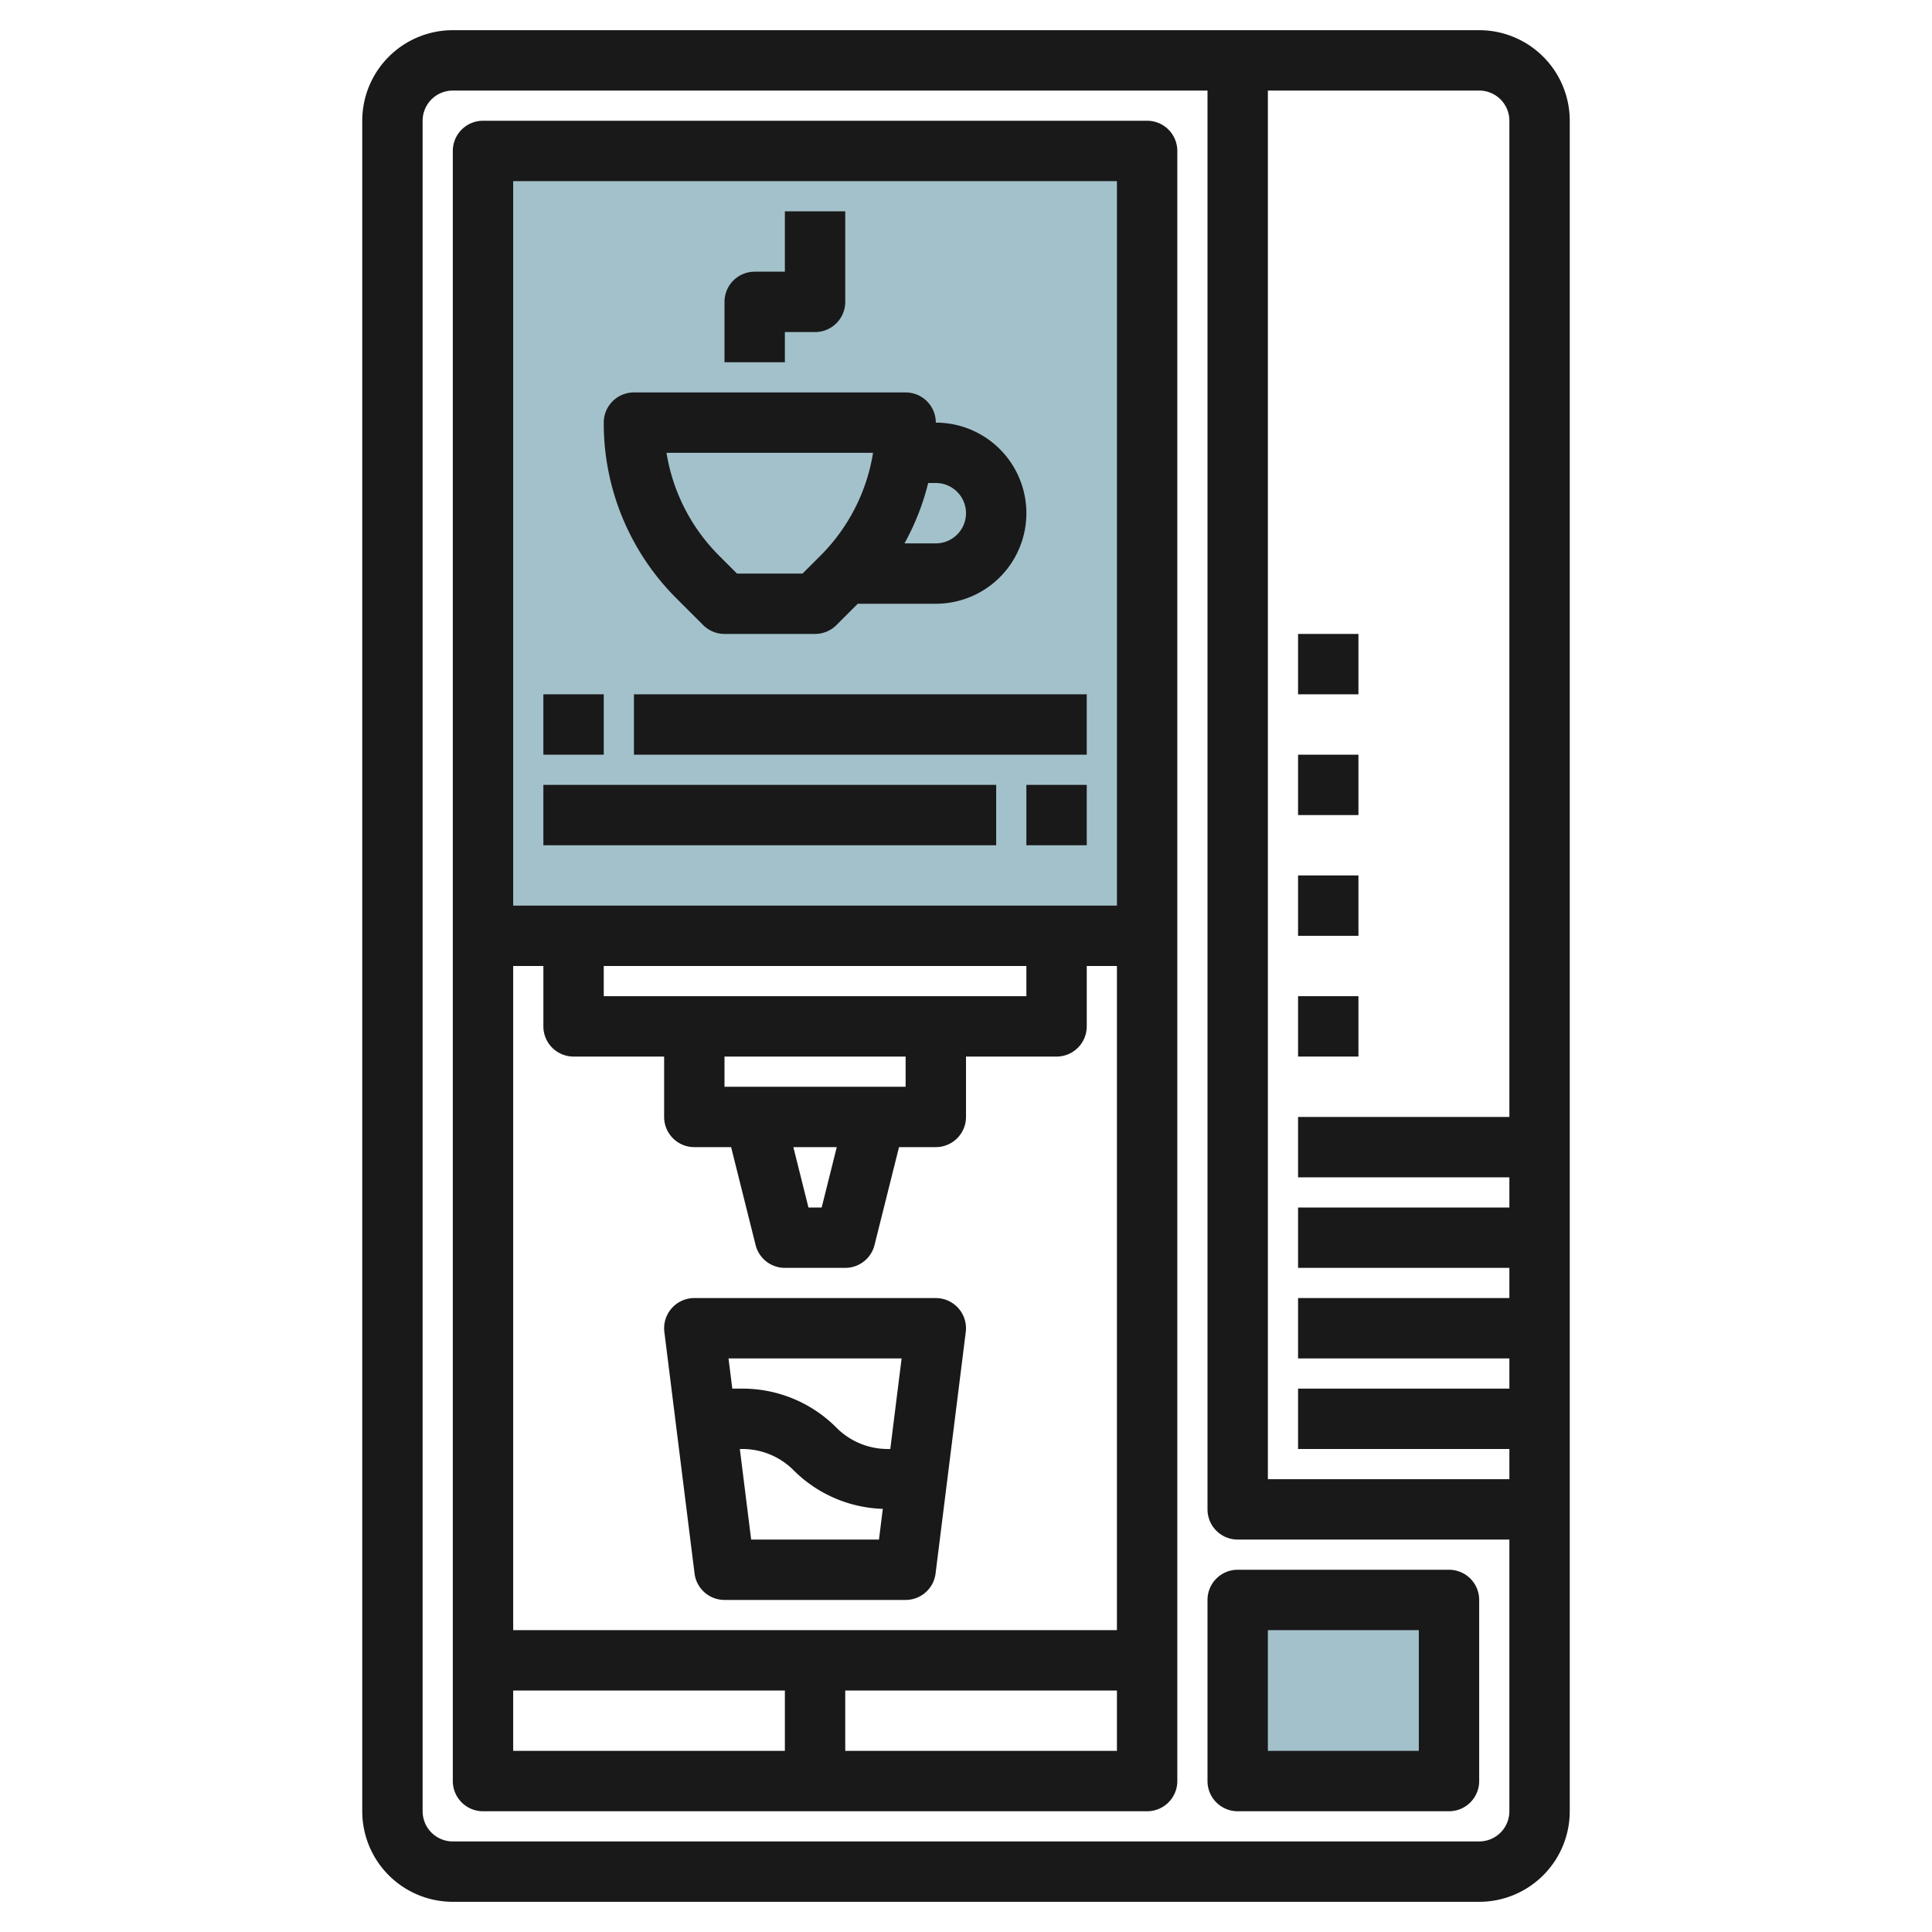 <svg id="Layer_3" height="512" viewBox="0 0 64 64" width="512" xmlns="http://www.w3.org/2000/svg" data-name="Layer 3"><path d="m16 5h22v26h-22z" fill="#a3c1ca"/><path d="m41 53h7v6h-7z" fill="#a3c1ca"/><g fill="#191919"><path d="m49 1h-34a3 3 0 0 0 -3 3v56a3 3 0 0 0 3 3h34a3 3 0 0 0 3-3v-56a3 3 0 0 0 -3-3zm1 3v33h-7v2h7v1h-7v2h7v1h-7v2h7v1h-7v2h7v1h-8v-46h7a1 1 0 0 1 1 1zm-1 57h-34a1 1 0 0 1 -1-1v-56a1 1 0 0 1 1-1h25v47a1 1 0 0 0 1 1h9v9a1 1 0 0 1 -1 1z"/><path d="m23.293 20.707a1 1 0 0 0 .707.293h3a1 1 0 0 0 .707-.293l.707-.707h2.586a3 3 0 0 0 0-6 1 1 0 0 0 -1-1h-9a1 1 0 0 0 -1 1 8.188 8.188 0 0 0 2.414 5.828zm7.707-4.707a1 1 0 0 1 0 2h-1.038a8.144 8.144 0 0 0 .785-2zm-2.079-1a6.2 6.2 0 0 1 -1.749 3.414l-.586.586h-2.172l-.586-.586a6.2 6.2 0 0 1 -1.749-3.414z"/><path d="m26 11h1a1 1 0 0 0 1-1v-3h-2v2h-1a1 1 0 0 0 -1 1v2h2z"/><path d="m38 4h-22a1 1 0 0 0 -1 1v54a1 1 0 0 0 1 1h22a1 1 0 0 0 1-1v-54a1 1 0 0 0 -1-1zm-1 2v24h-20v-24zm-20 48v-22h1v2a1 1 0 0 0 1 1h3v2a1 1 0 0 0 1 1h1.219l.811 3.242a1 1 0 0 0 .97.758h2a1 1 0 0 0 .97-.758l.811-3.242h1.219a1 1 0 0 0 1-1v-2h3a1 1 0 0 0 1-1v-2h1v22zm7-18v-1h6v1zm3.719 2-.5 2h-.438l-.5-2zm-7.719-5v-1h14v1zm-3 23h9v2h-9zm11 2v-2h9v2z"/><path d="m18 23h2v2h-2z"/><path d="m21 23h15v2h-15z"/><path d="m34 26h2v2h-2z"/><path d="m18 26h15v2h-15z"/><path d="m31 43h-8a1 1 0 0 0 -.992 1.124l1 8a1 1 0 0 0 .992.876h6a1 1 0 0 0 .992-.876l1-8a1 1 0 0 0 -.992-1.124zm-1.133 2-.375 3h-.078a2.394 2.394 0 0 1 -1.706-.707 4.385 4.385 0 0 0 -3.122-1.293h-.328l-.125-1zm-4.984 6-.375-3h.078a2.394 2.394 0 0 1 1.706.707 4.372 4.372 0 0 0 2.952 1.276l-.127 1.017z"/><path d="m48 52h-7a1 1 0 0 0 -1 1v6a1 1 0 0 0 1 1h7a1 1 0 0 0 1-1v-6a1 1 0 0 0 -1-1zm-1 6h-5v-4h5z"/><path d="m43 33h2v2h-2z"/><path d="m43 29h2v2h-2z"/><path d="m43 25h2v2h-2z"/><path d="m43 21h2v2h-2z"/></g></svg>
